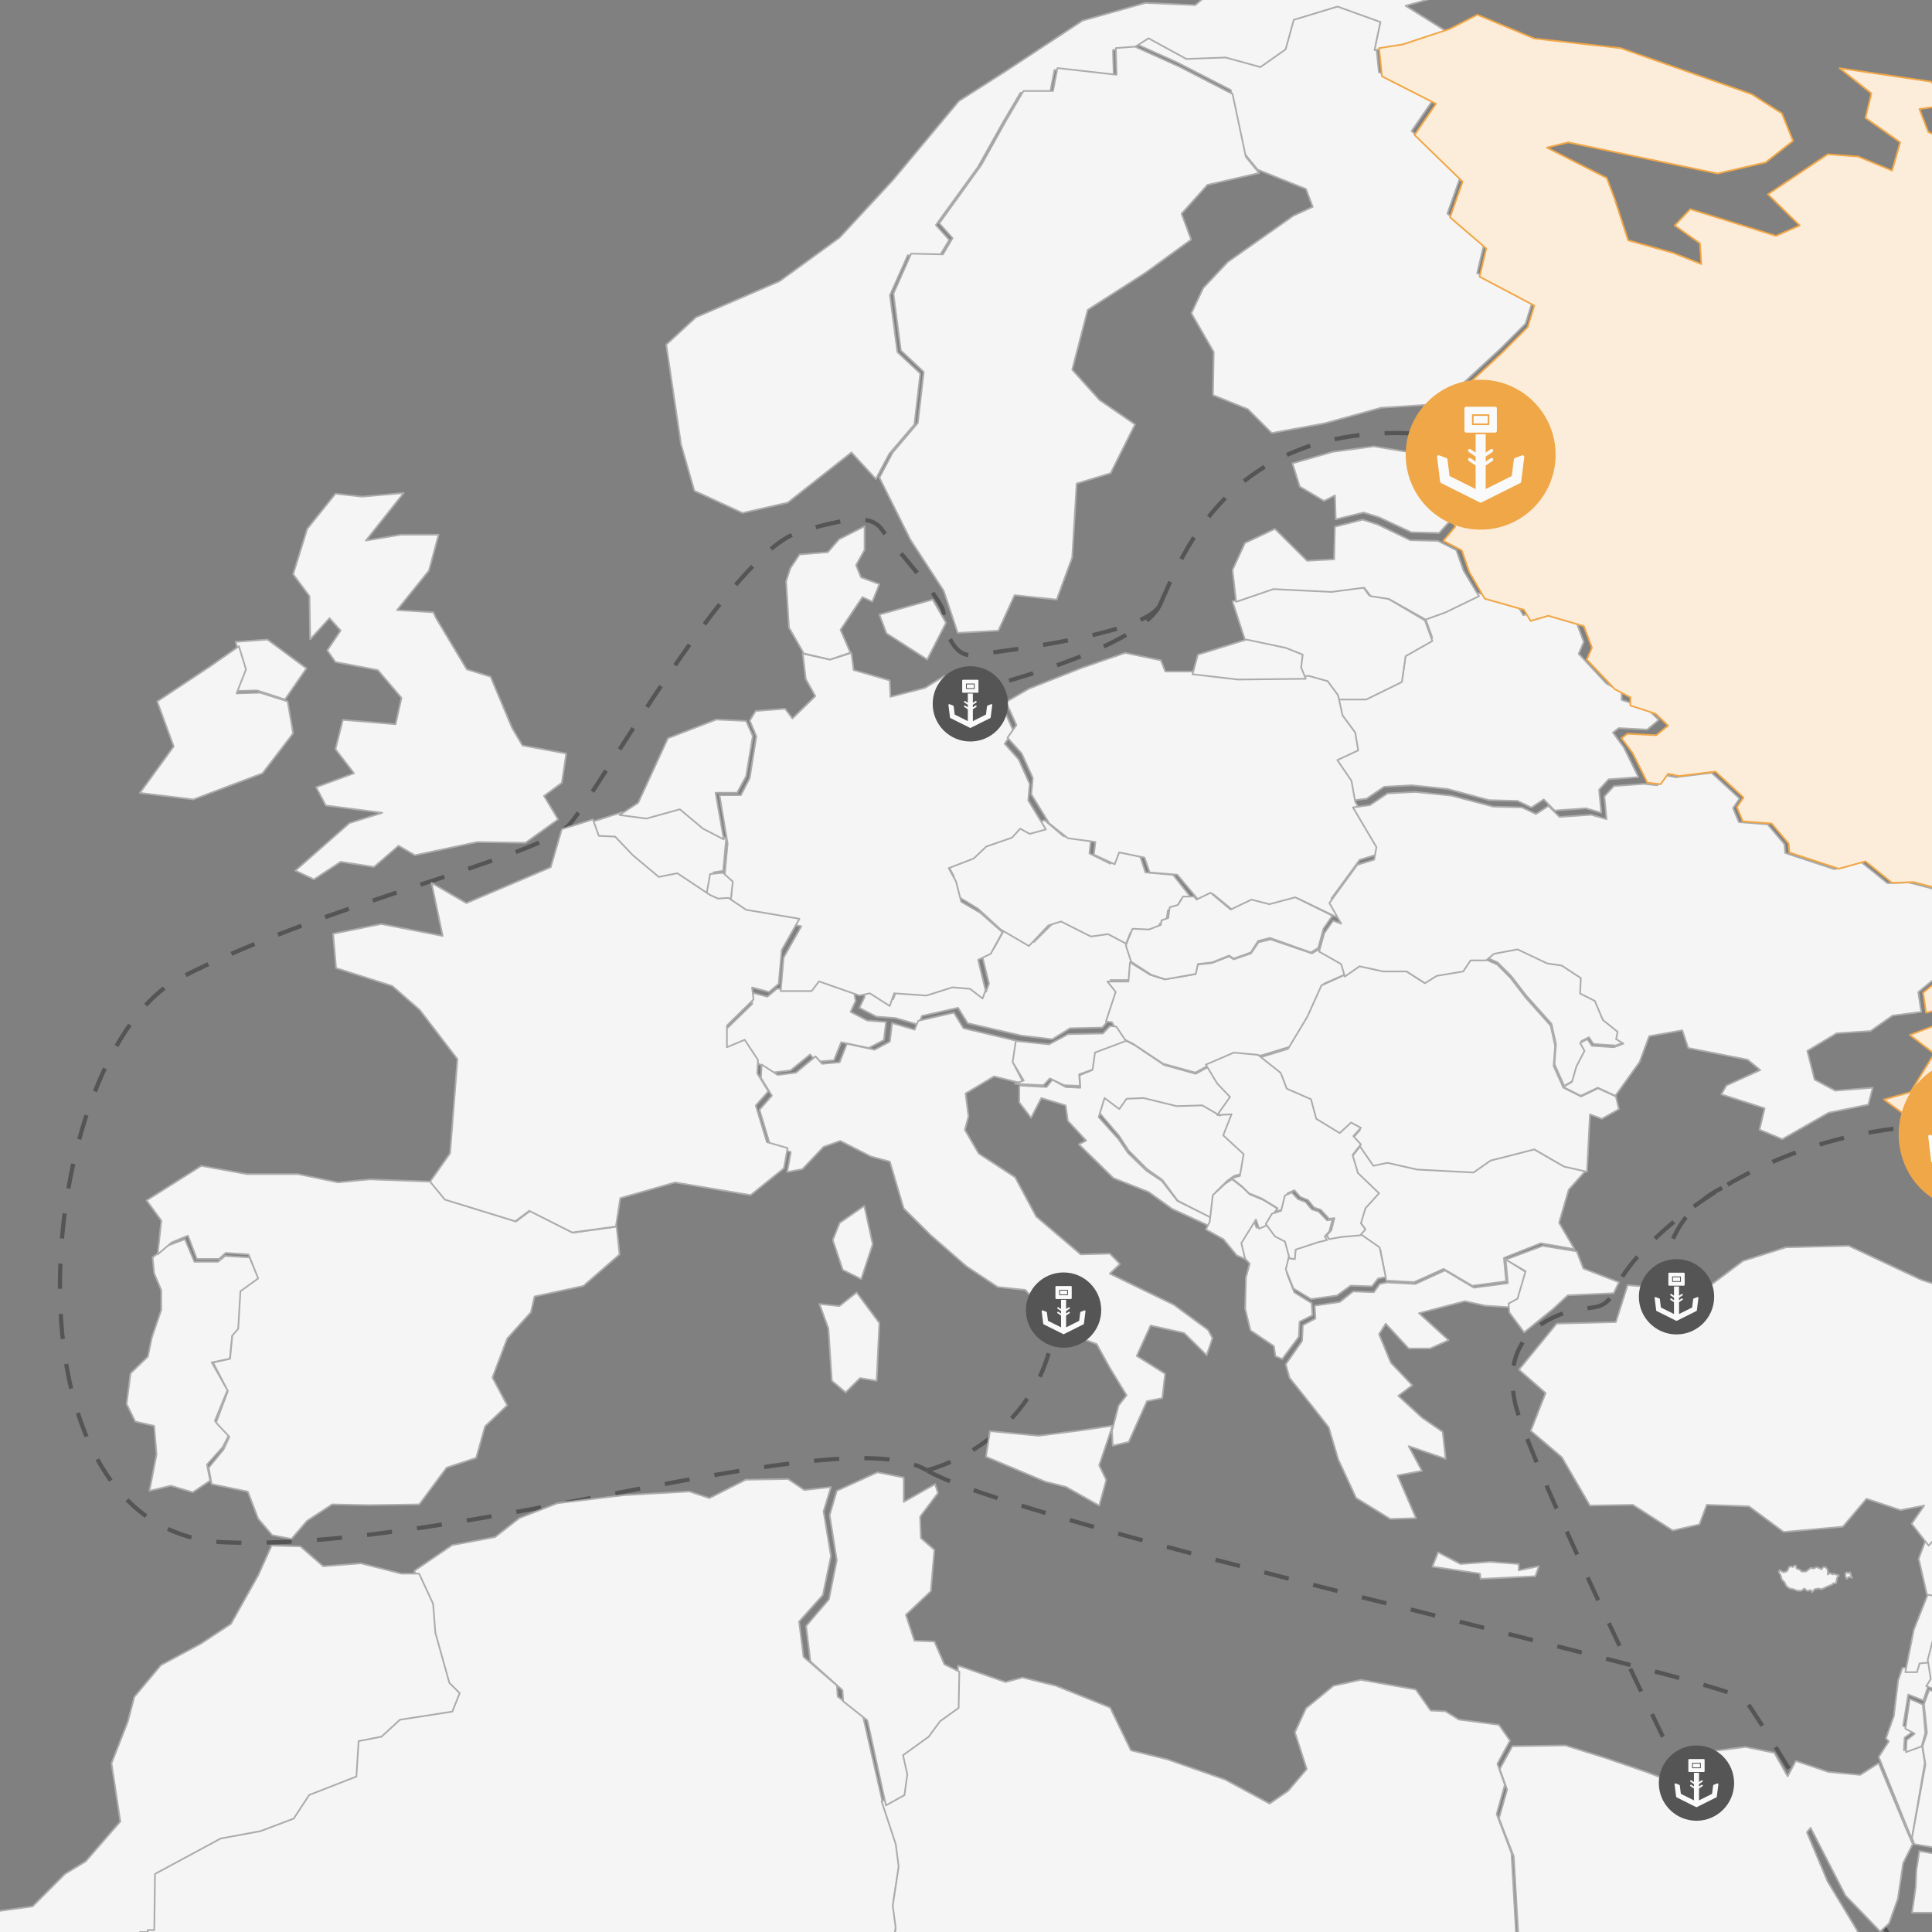 <?xml version="1.0" encoding="UTF-8"?> <svg xmlns="http://www.w3.org/2000/svg" width="290" height="290" viewBox="0 0 290 290" fill="none"><rect x="0" y="0" width="290" height="290" fill="#808080" stroke="none"/> <g clip-path="url(#clip0_1084_679)"> <path d="M144.152 104.071C153.03 102.039 171.453 96.536 174.116 90.775M174.116 90.775C177.446 83.572 185.214 60.304 219.617 65.844M174.116 90.775C172.074 95.307 149.642 97.798 146.243 98.32C142.844 98.842 141.624 93.796 141.624 91.969C141.624 90.142 133.781 81.528 132.648 79.875C131.515 78.222 130.295 76.656 119.925 79.875C109.555 83.094 89.772 118.854 85.502 123.726C81.232 128.599 48.932 135.55 27.128 146.745C5.324 157.941 -1.64 230.159 33.821 231.51C69.282 232.862 126.127 212.862 139.12 220.7M252.91 267.502C244.957 251.251 228.717 217.088 227.385 210.439C225.721 202.129 230.16 198.805 234.599 197.143C239.038 195.481 240.703 197.697 242.922 192.711C244.091 190.086 249.412 183.776 258.481 178.307M291.752 168.889C277.827 169.151 266.638 173.389 258.481 178.307M249.581 193.265C249.411 189.836 250.953 182.044 258.481 178.307M530 362.824C470.448 376.539 350.436 402.633 346.805 397.289C342.265 390.61 265.137 258.108 261.809 255.046C258.481 251.985 152.114 228.537 139.12 220.7M139.12 220.7C145.246 219.126 157.674 212.212 158.378 197.143" stroke="#555555" stroke-width="0.63" stroke-dasharray="3.78 3.78"></path> <path d="M188.155 183L188.608 184.292L190.196 183.646L191.557 185.477L193.031 186.231L193.711 188.708L193.144 191.077L194.278 193.985L196.886 195.6L197 197.431L195.072 198.4L194.959 200.662L192.464 204L191.443 203.569L191.216 202.062L187.701 199.692L186.907 196.462L187.021 191.723L187.588 189.677L186.567 188.6L186 186.338L188.155 183Z" fill="#F5F5F5" stroke="#ACACAC" stroke-width="0.252" stroke-linecap="round" stroke-linejoin="round"></path> <path d="M169.558 141.073L169.226 141.951L170 144.256L169.779 147.11H166.685L167.9 148.646L166.464 153.037L165.469 154.244L160.606 154.354L157.954 156L153.313 155.451L145.245 153.585L143.809 151.28L138.394 152.488L137.841 153.805L134.415 152.817L131.542 152.598L129 151.28L129.774 149.634L129.553 148.427L131.1 148.098L134.084 149.963L134.747 148.098L139.609 148.427L143.477 147.22L146.129 147.439L148.008 148.866L148.45 147.659L147.345 143.159L149.224 142.28L150.992 139.098L155.191 141.402L158.065 138.549L159.943 138L164.364 140.085L166.906 139.756L169.558 141.073Z" fill="#F5F5F5" stroke="#ACACAC" stroke-width="0.252" stroke-linecap="round" stroke-linejoin="round"></path> <path d="M109 125.86L108.553 130.719L107.101 130.95L106.654 135L101.737 131.645L98.944 132.223L95.034 128.868L92.352 125.975L89.894 125.86L89 123.314L93.358 121.926L97.38 122.504L102.408 121L105.872 124.124L109 125.86Z" fill="#F5F5F5" stroke="#ACACAC" stroke-width="0.252" stroke-linecap="round" stroke-linejoin="round"></path> <path d="M238 175.738L235.461 178.597L234.025 183.544L236.344 187.503L231.265 186.623L225.744 188.822L226.076 192.34L220.997 193L216.691 190.471L212.274 192.45L208.079 192.23L207.196 187.613L204.104 185.304L204.877 184.424L204.214 183.544L204.877 181.346L206.864 179.147L203.773 176.178L203 173.539L204.214 172L206.202 174.859L208.3 174.419L212.716 175.408L221.107 175.848L223.647 174.089L230.161 172.44L234.577 174.969L238 175.738Z" fill="#F5F5F5" stroke="#ACACAC" stroke-width="0.252" stroke-linecap="round" stroke-linejoin="round"></path> <path d="M183.15 166.78L185.24 166.665L184.03 169.909L187 172.805L186.45 176.165L185.24 176.512L184.25 177.207L182.49 178.945L182.05 183L176.77 180.22L174.46 177.091L172.15 175.47L169.4 172.689L167.97 170.488L165 167.012L165.88 164L168.08 165.738L169.18 164.116L171.71 164L176.66 165.274L180.51 165.159L183.15 166.78Z" fill="#F5F5F5" stroke="#ACACAC" stroke-width="0.252" stroke-linecap="round" stroke-linejoin="round"></path> <path d="M247.25 109.514L242.984 109.291L242.109 109.959L243.75 112.189L245.938 116.649L241.453 116.983L240.031 118.544L240.359 122L238.062 121.331L233.359 121.666L231.719 119.993L229.859 121.22L227.781 120.216L223.516 120.105L217.281 118.432L211.922 117.875L207.766 118.098L205.141 119.882L202.625 120.216L202.078 117.095L200 113.973L203.062 112.524L202.625 109.848L200.766 107.284L200.109 104.274H205.25L210.5 101.709L211.047 97.919L214.984 95.689L213.891 92.679L216.844 91.564L221.875 89L227.672 90.672L228.656 92.345L231.281 91.564L236.531 93.125L237.734 96.358L236.969 98.142L241.125 102.601L243.422 103.828V105.054L247.141 106.28L249 108.064L247.25 109.514Z" fill="#F5F5F5" stroke="#ACACAC" stroke-width="0.252" stroke-linecap="round" stroke-linejoin="round"></path> <path d="M128.222 149.062L128.439 150.256L127.679 151.884L130.176 153.186L133 153.403L132.674 156.116L130.394 157.31L126.267 156.442L125.181 159.155L122.575 159.372L121.597 158.287L118.665 160.674L115.95 161L113.561 159.481L111.606 156.55L109 157.636V154.488L112.909 150.69L112.692 148.953L115.19 149.605L116.602 148.411H121.163L122.249 147L128.222 149.062Z" fill="#F5F5F5" stroke="#ACACAC" stroke-width="0.252" stroke-linecap="round" stroke-linejoin="round"></path> <path d="M156.8 123.119L159.603 125.494L163.752 126.087L163.527 128.106L166.667 129.65L167.339 127.75L171.152 128.581L171.936 130.956L176.085 131.312L179 134.994H177.318L176.533 136.3L175.3 136.656L175.076 138.319L174.067 138.675L173.955 139.387L172.161 140.1L169.694 139.981L169.021 141.644L166.33 140.219L163.752 140.575L159.267 138.319L157.361 138.912L154.445 142L150.185 139.506L146.821 136.419L143.906 134.637L143.121 131.431L142 129.294L145.812 127.75L147.718 125.85L151.642 124.425L152.876 123L154.333 123.831L156.8 123.119Z" fill="#F5F5F5" stroke="#ACACAC" stroke-width="0.252" stroke-linecap="round" stroke-linejoin="round"></path> <path d="M150.585 106.274L152.133 109.741L150.806 111.641L152.907 113.989L154.567 117.679L154.345 120.139L157 124.5L154.567 125.171L153.129 124.388L151.912 125.73L148.041 127.072L146.16 128.861L142.4 130.314L143.506 132.327L144.28 135.346L147.156 137.023L150.474 139.93L148.704 143.173L146.824 144.068L147.93 148.652L147.488 149.882L145.607 148.428L142.953 148.205L139.081 149.435L134.214 149.099L133.551 151L130.564 149.099L129.016 149.435L122.932 147.31L121.826 148.764H117.181L117.623 143.732L120.278 139.036L112.314 137.694L109.659 135.905L109.88 132.886L108.774 131.321L109.217 126.624L108 119.357H111.208L112.535 116.785L113.53 110.523L112.535 108.175L113.42 106.722L117.844 106.386L118.95 107.84L122.379 104.485L120.941 101.914L120.499 98.112L124.591 99.006L127.799 98L128.131 100.572L133.551 102.137L133.661 104.597L138.86 103.255L141.736 101.466L147.93 104.15L150.585 106.274Z" fill="#F5F5F5" stroke="#ACACAC" stroke-width="0.252" stroke-linecap="round" stroke-linejoin="round"></path> <path d="M142 93.487L139.176 99L133.059 95.062L132 92.25L140 90L142 93.487Z" fill="#F5F5F5" stroke="#ACACAC" stroke-width="0.252" stroke-linecap="round" stroke-linejoin="round"></path> <path d="M127.652 97.971L124.576 99L120.652 98.086L118.424 94.2L118 87.229L118.636 85.286L120.015 83.229L124.258 82.886L125.955 80.943L129.773 79V82.543L128.5 84.829L129.242 86.657L132 87.686L130.939 90.314L129.455 89.629L126.167 94.543L127.652 97.971Z" fill="#F5F5F5" stroke="#ACACAC" stroke-width="0.252" stroke-linecap="round" stroke-linejoin="round"></path> <path d="M217.009 67.819L218 68.843L215.138 72.323L217.78 78.055L216.018 80L211.835 79.898L206.991 77.646L204.679 76.929L200.495 77.953L200.385 74.37L198.734 75.189L195.101 73.039L194 69.559L200.055 67.819L206.22 67L211.835 67.921L217.009 67.819Z" fill="#F5F5F5" stroke="#ACACAC" stroke-width="0.252" stroke-linecap="round" stroke-linejoin="round"></path> <path d="M206.536 6.589L206.983 10.833L215.14 14.966L211.899 19.656L219.162 26.692L217.263 32.053L222.737 36.744L221.732 40.988L230 45.344L228.994 48.583L225.196 52.38L216.257 60.644L207.318 61.203L198.827 63.548L190.894 65L187.318 61.426L182.067 59.304L182.179 52.827L178.827 47.019L180.615 43.222L184.302 39.313L194.134 32.388L197.039 31.048L196.033 28.368L188.771 25.464L186.76 23.007L184.749 13.514L176.704 9.381L170 6.366L172.458 4.802L178.156 7.93L184.078 7.706L189.33 9.158L193.128 6.478L194.357 2.01L200.95 0L207.43 2.345L206.536 6.589Z" fill="#F5F5F5" stroke="#ACACAC" stroke-width="0.252" stroke-linecap="round" stroke-linejoin="round"></path> <path d="M42.772 105L38.587 103.633L35 103.747L36.435 99.987L35.359 96.342L40.141 96L46 100.329L42.772 105Z" fill="#F5F5F5" stroke="#ACACAC" stroke-width="0.252" stroke-linecap="round" stroke-linejoin="round"></path> <path d="M60.6 74L54.919 81.14L60.155 80.261H65.837L64.389 85.644L59.598 91.576L65.057 91.905L65.391 92.674L70.071 100.473L73.636 101.572L76.867 109.261L78.427 111.898L85 113.106L84.332 117.5L81.658 119.477L83.775 122.992L78.872 126.508L71.63 126.398L62.272 128.375L59.821 126.947L56.144 130.133L51.13 129.364L47.12 132L44.334 130.682L52.467 123.542L57.37 122.004L48.902 120.905L47.454 118.159L53.136 116.072L50.351 112.447L51.465 108.053L59.375 108.712L60.266 104.758L56.812 100.693L56.701 100.583L50.351 99.375L49.125 97.617L51.13 94.651L49.459 92.784L46.562 95.97L46.451 89.489L44 86.193L46.117 79.383L50.351 74.11L54.361 74.549L60.6 74Z" fill="#F5F5F5" stroke="#ACACAC" stroke-width="0.252" stroke-linecap="round" stroke-linejoin="round"></path> <path d="M215.865 233L219.216 234.76L223.649 234.44L227.973 234.76V235.72L231 235.08L230.459 236.6L222.243 237L222.135 236.2L215 235.16L215.865 233Z" fill="#F5F5F5" stroke="#ACACAC" stroke-width="0.252" stroke-linecap="round" stroke-linejoin="round"></path> <path d="M226.445 196.214L222.889 195.988L219.889 195.312L213 197.116L217.445 201.173L214.667 202.413H211.444L208 198.694L207 200.272L208.778 204.555L212 207.936L209.889 209.514L213.444 212.783L216.556 214.925L217 218.983L211.444 217.066L213.444 220.786L209.778 221.462L212.556 227.887L208.667 228L203.556 224.844L200.889 219.095L199.444 214.249L196.889 210.98L193.556 206.809L193 204.78L195.444 201.286L195.555 198.919L197.444 197.905L197.333 195.988L201.111 195.425L203.111 193.847L206.222 193.96L207.111 192.72L208.222 192.494L212.445 192.72L216.889 190.691L221.222 193.283L226.333 192.607L226 189L229 190.916L227.778 195.425L226.445 196.214Z" fill="#F5F5F5" stroke="#ACACAC" stroke-width="0.252" stroke-linecap="round" stroke-linejoin="round"></path> <path d="M181.469 160.079L183.124 162.835L185 164.819L183.124 167.465L180.476 165.921L176.614 166.031L171.648 164.819L169.11 164.929L168.007 166.472L165.8 164.819L164.917 167.685L167.897 170.992L169.331 173.087L172.09 175.732L174.407 177.276L176.724 180.252L182.021 182.898L181.469 184L175.952 181.465L172.421 178.929L167.124 176.835L161.938 171.764L163.041 171.213L160.283 168.236L159.952 165.921L156.31 164.819L154.766 167.795L153 165.48V163.055L153.11 162.945L157.083 163.165L157.966 162.063L159.952 163.165L162.159 163.276L162.048 161.402L163.924 160.63L164.255 157.874L168.559 156L170.324 156.882L174.738 159.858L179.483 161.181L181.469 160.079Z" fill="#F5F5F5" stroke="#ACACAC" stroke-width="0.252" stroke-linecap="round" stroke-linejoin="round"></path> <path d="M198.05 142.444L201.436 144.333L202 146.222L198.727 147.667L196.583 152.333L193.649 157.111L189.248 158.444L185.636 158.111L181.461 159.889L179.429 161L174.577 159.667L170.063 156.667L168.257 155.778L166.903 153.444L166 153.333L167.467 148.889L166.226 147.333H169.386L169.611 144.444L172.658 146.333L174.802 147L179.429 146.222L179.768 144.778L181.912 144.556L184.508 143.556L185.185 144L187.781 143.111L188.909 141.444L190.715 141L196.922 143.111L198.05 142.444Z" fill="#F5F5F5" stroke="#ACACAC" stroke-width="0.252" stroke-linecap="round" stroke-linejoin="round"></path> <path d="M43.174 105.284L44 110.081L39.4 116.076L29.02 120L21 119.019L26.072 112.043L23.595 105.284L31.497 100.052L35.861 97L36.923 100.488L35.508 104.085L39.046 103.976L43.174 105.284Z" fill="#F5F5F5" stroke="#ACACAC" stroke-width="0.252" stroke-linecap="round" stroke-linejoin="round"></path> <path d="M289.568 249L290 251.901L289.351 253.017H289.459L288.703 255.248L286.432 254.355L285.676 259.041L287.297 259.822L285.892 260.826L285.784 262.723L288.486 261.831L288.919 264.62L286.973 276L286.216 274.215L282 263.727L283.514 261.384L283.081 260.938L284.27 257.591L284.919 252.236L285.568 250.339H285.676H287.622L288.054 249.112L289.568 249Z" fill="#F5F5F5" stroke="#ACACAC" stroke-width="0.252" stroke-linecap="round" stroke-linejoin="round"></path> <path d="M167 214L164.994 219.942L166.056 222.155L164.994 226L160.037 223.204L156.851 222.388L148 218.66L148.59 214.816L155.907 215.515L162.279 214.699L167 214Z" fill="#F5F5F5" stroke="#ACACAC" stroke-width="0.252" stroke-linecap="round" stroke-linejoin="round"></path> <path d="M128.586 194L132 198.592L131.586 207.265L129.103 206.857L126.931 209L124.862 207.265L124.345 199.408L123 195.735L126 196.041L128.586 194Z" fill="#F5F5F5" stroke="#ACACAC" stroke-width="0.252" stroke-linecap="round" stroke-linejoin="round"></path> <path d="M152.592 156.229L152.154 159.68L153.685 162.685L149.203 161.572L144.939 164.132L145.376 167.582L144.83 169.586L146.907 173.147L152.373 176.709L155.543 182.608L162.212 188.284L166.585 188.173L168.116 189.731L166.585 191.178L171.833 193.738L176.206 195.853L181.344 199.637L182 200.861L181.125 203.421L177.736 200.082L172.707 198.969L170.63 203.533L174.894 206.204L174.457 209.877L172.161 210.322L169.428 216.443L167.022 217L166.913 214.774L167.897 210.99L169.1 209.432L166.585 205.313L164.617 201.752L162.212 200.861L160.244 197.856L156.527 196.521L153.903 193.627L149.749 193.182L145.048 190.065L139.691 185.39L135.646 181.384L133.569 174.372L130.727 173.592L126.135 171.255L123.621 172.146L120.45 175.485L118.154 175.93L118.701 172.925L115.64 172.034L114 166.58L115.859 164.466L114.219 161.795L114.328 159.791L116.733 161.349L119.466 161.015L122.418 158.567L123.402 159.68L126.026 159.457L127.119 156.675L131.273 157.565L133.569 156.341L133.897 153.558L137.286 154.56L137.833 153.224L143.19 152L144.611 154.337L152.592 156.229Z" fill="#F5F5F5" stroke="#ACACAC" stroke-width="0.252" stroke-linecap="round" stroke-linejoin="round"></path> <path d="M311 257.409L309.991 258.487L298.327 261.937L305.056 268.944L303.262 270.022L302.477 272.394L297.879 273.364L296.645 275.844L294.29 278L287.337 276.814L287 275.844L289.019 264.848L288.57 262.152L289.243 260.104L288.795 255.792L289.579 253.636L296.645 256.439L307.523 249L311 257.409Z" fill="#F5F5F5" stroke="#ACACAC" stroke-width="0.252" stroke-linecap="round" stroke-linejoin="round"></path> <path d="M289.5 249.56L288.139 249.68L287.75 251H286L287.264 244.64L289.403 239.24V239L291.833 239.36L293 242.36L290.375 245.36L289.5 249.56Z" fill="#F5F5F5" stroke="#ACACAC" stroke-width="0.252" stroke-linecap="round" stroke-linejoin="round"></path> <path d="M213.885 93.134L215 96.215L210.985 98.497L210.428 102.376L205.074 105H199.833L198.271 102.832L195.483 102.034L194.814 100.322L195.037 98.382L192.584 97.356L186.896 96.101L185 90.282L190.688 88.228L199.498 88.685L204.517 88L205.52 89.369L208.309 89.826L213.885 93.134Z" fill="#F5F5F5" stroke="#ACACAC" stroke-width="0.252" stroke-linecap="round" stroke-linejoin="round"></path> <path d="M109.704 134.905L107.63 135L106 134.524L106.593 131.19L108.518 131L110 132.333L109.704 134.905Z" fill="#F5F5F5" stroke="#ACACAC" stroke-width="0.252" stroke-linecap="round" stroke-linejoin="round"></path> <path d="M215.852 81.192L218.596 82.575L219.694 85.66L222 89.489L216.95 91.936L213.985 93L208.496 89.915L205.751 89.489L204.763 88.213L199.822 88.851L191.148 88.425L185.549 90.34L185 85.553L186.867 81.511L191.368 79.383L196.199 84.17L200.261 83.957L200.371 79.064L204.543 78L206.849 78.745L211.68 81.085L215.852 81.192Z" fill="#F5F5F5" stroke="#ACACAC" stroke-width="0.252" stroke-linecap="round" stroke-linejoin="round"></path> <path d="M234.791 163L233.332 159.743L233.556 156.711L232.882 153.679L229.064 149.412L226.818 146.492L224.797 144.471L223 143.684L224.235 142.674L227.829 142L232.321 144.134L234.567 144.471L237.487 146.38L237.374 148.738L239.62 149.861L240.856 152.781L243.102 154.578L242.877 155.701L244 156.374L242.54 156.936L239.171 156.711L238.497 155.701L237.374 156.262L238.048 157.497L236.813 159.856L236.139 162.214L234.791 163Z" fill="#F5F5F5" stroke="#ACACAC" stroke-width="0.252" stroke-linecap="round" stroke-linejoin="round"></path> <path d="M208 191.702L206.855 191.915L205.939 193.085L202.733 192.979L200.672 194.468L196.779 195L194.145 193.404L193 190.532L193.573 188.191L194.374 188.298L194.488 186.915L197.809 185.851L199.183 185.532L201.13 185.213L203.878 185L207.084 187.234L208 191.702Z" fill="#F5F5F5" stroke="#ACACAC" stroke-width="0.252" stroke-linecap="round" stroke-linejoin="round"></path> <path d="M191.537 182.143L190.611 183.743L188.99 184.429L188.526 183.057L186.326 186.6L186.905 189L185.632 188.429L183.663 186.029L181 184.543L181.579 183.4L182.042 179.4L183.895 177.686L184.937 177L186.558 178.257L187.6 179.286L189.568 180.086L192 181.571L191.537 182.143Z" fill="#F5F5F5" stroke="#ACACAC" stroke-width="0.252" stroke-linecap="round" stroke-linejoin="round"></path> <path d="M217 4.641L209.882 6.968L206.323 7.522L207.213 3.311L200.762 0.984L194.201 2.978L192.977 7.411L189.196 10.07L183.969 8.63L178.074 8.851L172.402 5.749L169.955 7.3L167.064 7.522L167.175 11.511L158.278 10.514L157.61 13.949H153.162L150.604 18.27L146.822 25.03L140.483 33.784L142.485 36L141.039 38.438L136.257 38.327L133.587 44.311L134.7 52.843L138.147 56.057L137.258 63.703L133.476 68.135L131.474 71.903L127.804 67.913L118.24 75.449L111.455 77L104.226 73.676L102.224 66.695L100 51.735L104.449 47.635L117.016 42.205L126.025 35.668L134.032 27.024L143.931 15.168L151.049 10.624L162.504 3.089L171.957 0.43L179.409 0.762L185.192 -4.114L193.422 -3.892L201.207 -5L216.444 -0.678L210.994 0.873L217 4.641Z" fill="#F5F5F5" stroke="#ACACAC" stroke-width="0.252" stroke-linecap="round" stroke-linejoin="round"></path> <path d="M180.062 100.793L186.657 101.575L196.493 101.464L199.287 102.246L200.852 104.369L201.523 107.385L203.423 109.955L203.87 112.637L200.741 114.089L202.864 117.218L203.423 120.346L207 126.38L206.665 128.279L204.094 129.061L199.846 134.872L201.635 138L200.405 137.553L194.816 134.872L190.904 135.877L188.221 135.207L185.092 136.659L182.074 134.201L179.95 135.207L179.615 134.76L176.709 131.296L172.573 130.961L171.79 128.726L167.99 127.944L167.319 129.732L164.19 128.279L164.413 126.38L160.277 125.821L157.483 123.587L154.8 119.229L155.024 116.771L153.347 113.084L151.223 110.737L152.565 108.838L151 105.374L154.465 103.363L162.401 100.235L168.884 98L174.249 99.117L174.92 100.793H180.062Z" fill="#F5F5F5" stroke="#ACACAC" stroke-width="0.252" stroke-linecap="round" stroke-linejoin="round"></path> <path d="M288.625 255.853L289 260.12L288.438 262.147L286.094 263L286.187 261.187L287.406 260.227L286 259.48L286.656 255L288.625 255.853Z" fill="#F5F5F5" stroke="#ACACAC" stroke-width="0.252" stroke-linecap="round" stroke-linejoin="round"></path> <path d="M222.959 144L224.74 144.783L226.744 146.797L228.971 149.706L232.757 153.958L233.425 156.979L233.202 160L234.649 163.245L237.322 164.587L239.882 163.357L242.555 164.587L243 166.49L240.439 167.944L238.658 167.273L238.212 175.888L234.761 175.105L230.307 172.531L223.738 174.21L221.177 176L212.715 175.552L208.262 174.545L206.146 174.993L204.142 172.084L203.029 170.853L204.142 169.622L202.695 168.839L201.025 170.406L197.573 168.28L196.794 165.371L193.231 163.804L192.34 161.455L189 158.769L193.342 157.427L196.237 152.615L198.353 147.916L201.581 146.462L203.808 144.895L207.371 145.678H210.934L213.717 147.469L215.499 146.35L219.507 145.678L220.621 144H222.959Z" fill="#F5F5F5" stroke="#ACACAC" stroke-width="0.252" stroke-linecap="round" stroke-linejoin="round"></path> <path d="M358.366 279.717L363.899 280.378L365.779 283.795L370.095 283.575L373.082 289.748L376.291 291.291L377.619 293.827L382.044 296.803L382.819 299.669L382.376 302.094L383.372 304.409L385.364 306.394L386.36 308.709L387.466 310.472L389.458 311.906L391.117 311.354L392.556 314.11L392.888 315.654L395.875 322.929L414.574 326.457L415.681 324.913L419 329.984L416.123 344.094L398.088 351.15L380.495 353.906L374.963 357.102L371.09 364.488L368.214 365.701L366.554 363.386L364.231 363.717L358.145 362.945L356.928 362.283L349.847 362.394L348.187 363.055L345.531 361.291L344.093 364.709L344.978 367.685L342.323 370L341.327 366.913L339.335 364.819L338.782 361.953L335.352 359.417L331.701 353.465L329.598 347.732L325.062 342.882L322.296 341.669L317.759 334.945L316.764 330.095V325.906L312.78 317.969L309.682 315.213L306.363 313.78L304.039 309.701L304.261 308.157L302.269 304.409L300.388 302.866L297.622 297.575L293.417 291.953L289.987 287.102H287L287.553 283.244L287.664 280.709L288.106 277.843L294.966 279.055L297.29 276.85L298.507 274.315L303.044 273.323L303.818 270.898L305.588 269.795L298.95 262.63L310.457 259.102L311.453 258L318.977 259.984L328.492 264.945L347.081 279.165L358.366 279.717Z" fill="#F5F5F5" stroke="#ACACAC" stroke-width="0.252" stroke-linecap="round" stroke-linejoin="round"></path> <path d="M204.275 171.774L203.026 173.355L203.821 176.065L207 179.113L204.956 181.371L204.275 183.629L204.956 184.532L204.162 185.435L201.437 185.661L199.507 186L199.166 185.435L199.847 184.645L200.301 182.839L199.507 182.952L198.258 181.597L197.236 181.258L196.327 180.129L195.192 179.677L194.284 178.661L193.262 179.113L192.694 181.484L191.332 181.935L191.786 181.371L189.402 179.903L187.472 179.113L186.45 178.097L184.86 176.855L186.109 176.516L186.677 173.242L183.611 170.419L184.86 167.258L182.703 167.371L184.633 164.661L182.703 162.629L181 159.806L185.201 158L188.834 158.339L192.24 161.048L193.148 163.419L196.782 165L197.576 167.935L201.096 170.081L202.799 168.5L204.275 169.29L203.14 170.532L204.275 171.774Z" fill="#F5F5F5" stroke="#ACACAC" stroke-width="0.252" stroke-linecap="round" stroke-linejoin="round"></path> <path d="M200 137.451L198.662 139.407L197.881 142.283L196.766 142.973L190.633 140.788L188.849 141.248L187.734 142.973L185.169 143.894L184.5 143.434L181.935 144.469L179.817 144.699L179.482 146.195L174.91 147L172.791 146.31L169.781 144.354L169 141.938L169.334 141.018L170.003 139.407L172.457 139.522L174.241 138.832L174.352 138.142L175.356 137.796L175.579 136.186L176.806 135.841L177.586 134.575H179.259L179.594 135.035L181.712 134L184.723 136.531L187.845 135.035L190.522 135.726L194.424 134.69L200 137.451Z" fill="#F5F5F5" stroke="#ACACAC" stroke-width="0.252" stroke-linecap="round" stroke-linejoin="round"></path> <path d="M169 156.25L164.364 157.989L164.007 160.545L161.986 161.261L162.105 163L159.727 162.898L157.587 161.875L156.636 162.898L152.357 162.693L153.664 162.182L152 159.42L152.476 156.25L157.468 156.761L160.322 155.227L165.552 155.125L166.622 154L167.573 154.102L169 156.25Z" fill="#F5F5F5" stroke="#ACACAC" stroke-width="0.252" stroke-linecap="round" stroke-linejoin="round"></path> <path d="M189 25.976L181.237 27.752L177.356 32.079L178.798 35.963L171.922 40.957L163.272 46.506L160.944 55.494L165.047 60.044L170.37 63.706L166.71 71.03L161.609 72.584L160.944 83.681L158.615 90.006L152.294 89.341L149.854 94.667L143.755 95L141.648 88.675L136.658 81.018L132 71.696L133.996 67.923L137.766 63.484L138.654 55.827L135.216 52.609L134.107 44.064L136.768 38.072L141.537 38.183L142.979 35.742L140.982 33.522L147.303 24.755L151.074 17.986L153.625 13.658H158.06L158.726 10.218L167.597 11.217L167.486 7.222L170.37 7L177.023 9.996L185.008 14.102L187.004 23.535L189 25.976Z" fill="#F5F5F5" stroke="#ACACAC" stroke-width="0.252" stroke-linecap="round" stroke-linejoin="round"></path> <path d="M307.349 248.358L296.373 256L289.245 253.12H289.132L289.81 252.013L289.358 249.133L290.376 245.256L293.431 242.487L292.073 239.718L289.245 239.386L288 233.959L289.132 230.968L290.602 229.418L291.96 227.867L291.734 223.991L293.884 225.32L300.22 223.326L303.615 224.655H308.593L315.043 221.997L318.324 222.108L325 221L322.624 225.43L319.569 227.203L320.927 232.408L319.795 240.937L307.349 248.358Z" fill="#F5F5F5" stroke="#ACACAC" stroke-width="0.252" stroke-linecap="round" stroke-linejoin="round"></path> <path d="M314.802 190.627L320.907 190.287L327.123 193.914L328.566 196.408L328.677 199.922L333.339 201.736L336.003 203.776L332.34 205.929L335.559 214.204L334.782 216.471L339 222.252L336.336 223.499L334.005 221.685L327.012 220.665L324.681 221.798L318.132 222.932L314.913 222.819L308.586 225.539H303.702L300.372 224.179L294.156 226.219L292.047 224.859L292.269 228.826L290.937 230.413L289.494 232L286.941 228.713L288.828 225.992L285.276 226.673L280.17 224.972L276.618 229.166L267.738 229.96L262.521 226.106L256.194 225.879L255.084 228.826L251.088 229.733L245.094 225.879L238.656 225.992L234.438 218.738L229.776 214.771L231.996 209.103L228 205.589L233.661 198.675L242.541 198.448L244.317 192.894L255.417 193.914L261.633 189.267L268.071 187.227L277.506 187L288.384 192.101L297.153 194.935L303.591 193.801L308.697 194.481L314.802 190.627Z" fill="#F5F5F5" stroke="#ACACAC" stroke-width="0.252" stroke-linecap="round" stroke-linejoin="round"></path> <path d="M226.444 195.667L227.778 194.944L229 190.817L226 189.063L231.556 187L236.667 187.825L237.667 190.405L243 192.468L242.222 194.119L235.333 194.429L233.111 196.492L228.778 200L226.556 197.008L226.444 195.667Z" fill="#F5F5F5" stroke="#ACACAC" stroke-width="0.252" stroke-linecap="round" stroke-linejoin="round"></path> <path d="M265.32 123.731L267.858 126.713L267.968 128.038L275.363 130.468L279.336 129.363L283.309 132.566L286.509 132.456L295.007 134.665L295.448 136.763L294.013 140.297L296 144.163L295.669 146.482L290.372 146.924L287.944 148.912L288.385 151.894L284.081 152.446L280.77 154.765L275.694 155.096L271.279 157.747L272.383 162.054L275.473 163.711L281.101 163.269L280.439 165.809L274.48 167.024L267.527 171L264.106 169.564L264.878 166.361L258.367 164.263L259.14 162.938L264.216 160.618L262.34 159.072L253.401 157.305L252.518 154.655L247.552 155.538L246.117 159.404L242.475 164.484L239.827 163.269L237.288 164.484L234.64 163.159L235.964 162.386L236.626 160.066L237.84 157.747L237.178 156.532L238.282 155.98L238.944 156.974L242.255 157.195L243.689 156.643L242.586 155.98L242.806 154.876L240.599 153.108L239.385 150.237L237.178 149.133L237.288 146.813L234.419 144.936L232.212 144.604L227.797 142.506L224.266 143.169L223.052 144.163H220.734L219.631 145.819L215.658 146.482L213.892 147.586L211.133 145.819H207.601L204.07 145.046L201.863 146.592L201.311 144.715L198 142.837L198.773 140.076L200.097 138.199L201.311 138.641L199.545 135.548L203.739 129.805L206.277 129.032L206.608 127.155L203.077 121.191L205.615 120.859L208.264 119.092L212.457 118.871L217.865 119.424L224.155 121.08L228.46 121.191L230.556 122.185L232.432 120.97L234.088 122.627L238.833 122.295L241.151 122.958L240.82 119.534L242.255 117.988L246.779 117.657L248.766 117.878L249.869 116.331L251.525 116.663L256.932 116L261.126 119.865L260.133 121.301L261.016 123.4L265.32 123.731Z" fill="#F5F5F5" stroke="#ACACAC" stroke-width="0.252" stroke-linecap="round" stroke-linejoin="round"></path> <path d="M199.195 186.143L197.816 186.473L194.483 187.571L194.368 189L193.563 188.89L192.874 186.363L191.379 185.593L190 183.725L190.919 182.187L192.299 181.747L192.874 179.44L193.908 179L194.828 179.989L195.977 180.429L196.897 181.527L197.931 181.857L199.195 183.176L200 183.066L199.54 184.824L198.851 185.593L199.195 186.143Z" fill="#F5F5F5" stroke="#ACACAC" stroke-width="0.252" stroke-linecap="round" stroke-linejoin="round"></path> <path d="M108.642 126L105.514 124.383L102.05 121.473L97.022 122.874L93 122.335L95.793 120.503L100.263 110.802L107.525 108L111.994 108.216L113 110.479L111.994 116.515L110.654 118.994H107.413L108.642 126Z" fill="#F5F5F5" stroke="#ACACAC" stroke-width="0.252" stroke-linecap="round" stroke-linejoin="round"></path> <path d="M31.544 222.248L28.941 224L25.627 223.014L22.432 223.781L23.497 218.305L23.142 214.035L20.302 213.378L19 210.749L19.592 206.15L22.195 203.631L22.787 200.784L24.207 196.622V193.666L23.142 191.147L22.905 188.738L25.154 186.986L27.757 186L29.177 189.395H32.728L33.793 188.519L37.462 188.738L39 192.242L36.16 194.104L35.805 199.579L34.858 200.565L34.503 203.96L31.781 204.507L34.148 208.669L32.254 213.268L34.385 215.349L33.438 217.21L31.071 219.839L31.544 222.248Z" fill="#F5F5F5" stroke="#ACACAC" stroke-width="0.252" stroke-linecap="round" stroke-linejoin="round"></path> <path d="M196 101.887L185.823 102L179 101.208L179.809 98.264L187.095 96L192.993 97.245L195.537 98.264L195.306 100.189L196 101.887Z" fill="#F5F5F5" stroke="#ACACAC" stroke-width="0.252" stroke-linecap="round" stroke-linejoin="round"></path> <path d="M825.731 186.427L824.177 185.201L822.069 181.526L824.843 181.415L820.515 173.062L815.3 167.048L818.518 164.597L826.174 165.823L825.509 158.917L822.402 151.344L822.735 148.782L821.292 142.434L813.636 144.55L810.75 147.223H802.317L795.66 140.764L785.673 135.752L774.577 133.524L767.697 126.842L762.704 122.61L758.487 119.603L749.943 112.697L743.285 110.247L733.742 108.131L726.862 108.354L721.203 109.579L719.317 113.032L723.423 114.591L726.197 118.378L724.754 120.605L724.976 127.844L727.084 130.963L722.202 135.306L713.991 132.633L707.777 133.302L703.449 130.963L699.676 130.183L694.794 135.084L688.247 136.197L684.252 137.979L676.707 136.865H671.603L666.166 133.302L658.842 130.072L652.85 129.069L646.525 129.96L642.086 131.297L632.655 128.401L628.66 123.278L621.226 121.496L615.899 120.605L608.132 117.821L606.689 124.949L611.128 128.958L608.465 133.858L599.588 132.076L594.04 131.854L588.713 128.624L582.943 128.513L577.062 126.396L570.515 129.626L563.081 135.529L557.866 136.754L555.979 137.311L551.097 133.079L544.439 134.081L540.777 131.074L536.339 129.738L531.789 125.728L528.127 124.503L521.248 126.285L511.927 122.387L510.706 125.951L490.4 108.577L481.079 103.342L481.967 101.115L471.758 107.574L466.876 107.908L465.655 104.233L457.777 101.894L453.005 103.565L448.123 96.548L438.025 95.1L434.585 97.885L422.491 100.446L420.604 102.117L401.74 104.456L400.187 106.795L405.846 111.472L401.408 113.254L403.072 115.036L399.188 118.378L409.619 123.167L409.397 126.396L401.629 126.062L400.742 128.178L392.641 124.614L384.097 124.726L379.215 127.622L371.891 124.837L358.576 120.048L350.142 120.271L341.154 127.733L341.82 132.745L335.162 128.735L332.721 136.42L334.719 137.756L332.832 143.102L338.713 147.78L342.708 147.557L347.479 152.235L347.701 155.799L350.808 157.024L349.255 161.145L344.15 162.259L340.156 169.498L346.814 176.292L347.257 180.969L355.358 189.322L352.584 192.218L351.918 194L349.255 193.443L344.483 189.211L342.819 188.988L338.824 187.318L336.494 184.422L330.835 182.974L327.617 184.088L326.285 182.751L317.852 179.299L309.308 178.185L304.204 176.96L303.76 177.851L295.327 171.837L288.447 169.164L282.788 165.043L286.783 163.929L290.333 158.138L286.672 155.353L294.328 152.458L293.884 150.899L289.113 152.012L288.669 149.005L291.11 147L296.436 146.555L296.769 144.216L294.772 140.318L296.214 136.754L295.771 134.638L287.226 132.411L284.008 132.522L280.014 129.292L276.019 130.406L268.585 127.956L268.474 126.619L265.921 123.612L261.594 123.278L260.706 121.162L261.705 119.714L257.488 115.816L252.051 116.484L250.387 116.15L249.277 117.709L247.28 117.487L245.06 113.032L243.396 110.804L244.284 110.136L248.611 110.359L250.387 108.911L248.5 107.129L244.727 105.904V104.679L242.397 103.454L238.181 98.999L238.957 97.217L237.737 93.987L232.411 92.428L229.747 93.207L228.749 91.537L222.868 89.866L220.538 85.856L219.428 82.627L216.654 81.179L218.429 79.063L215.766 72.826L218.651 69.039L217.652 67.925L222.646 64.25L216.654 61.132L225.531 52.89L229.304 49.103L230.302 45.873L222.091 41.53L223.09 37.298L217.652 32.62L219.539 27.274L212.326 20.258L215.544 15.58L207.444 11.459L207 7.227L210.551 6.67L217.652 4.331L221.758 2.215L230.302 5.779L243.285 7.227L262.925 14.132L267.475 17.028L269.139 21.149L265.034 24.378L257.821 26.049L235.407 21.371L232.189 22.151L241.177 26.717L242.286 29.613L244.395 36.073L251.163 37.966L255.38 39.637L255.158 36.518L251.385 33.845L253.715 31.395L266.587 35.404L270.138 33.845L265.367 29.168L274.355 23.153L278.904 23.488L284.008 25.604L285.229 21.371L280.014 17.696L280.901 14.021L276.13 10.234L289.778 12.239L293.773 15.58L288.114 16.36L289.446 19.812L293.995 21.928L300.653 20.592L300.209 16.694L308.753 13.687L322.513 8.563L326.064 8.786L323.289 12.461L329.281 13.13L331.612 11.014L340.156 10.902L345.704 8.341L352.806 12.016L355.913 8.007L349.255 4.554L350.586 2.549L365.012 4.331L372.335 6.225L392.974 13.13L394.195 10.011L387.648 6.781L386.76 5.556L380.879 4.888L380.657 2.104L375.442 -2.574L374.222 -4.467L378.993 -9.702L378.327 -15.048L380.768 -16.161L393.418 -14.602L396.636 -11.372L395.637 -6.695L399.743 -4.801L403.96 -0.681L408.176 7.561L415.611 11.236L416.166 15.357L412.282 24.044L418.163 24.935L418.718 22.708L422.934 21.149L422.379 18.142L424.488 15.134L419.605 11.682L419.162 7.672L413.835 7.227L410.617 3.886L410.174 -2.128L401.075 -6.917L406.29 -10.816L402.184 -14.936L404.293 -15.048L408.953 -11.929L411.283 -6.249L416.831 -5.135L411.727 -9.368L417.386 -11.707L426.374 -12.041L437.027 -8.699L429.37 -13.488L423.933 -19.614L430.48 -20.728L441.021 -20.505L449.676 -21.285L443.462 -24.18L444.905 -27.856L449.565 -28.078L455.003 -30.751L465.322 -31.531L465.1 -33.09L475.42 -33.536L480.191 -32.31L486.183 -35.206L493.951 -35.095L492.286 -37.545L493.285 -39.773L500.165 -42L509.375 -40.218L505.491 -38.882L515.921 -38.102L520.471 -35.429L522.579 -36.766L534.674 -36.654L547.546 -33.981L553.649 -31.976L556.423 -29.081L553.76 -27.41L546.436 -24.292L545.216 -22.621L551.43 -21.841L559.419 -20.394L562.082 -21.507L568.518 -17.832L568.74 -19.28L574.51 -20.171L589.601 -19.28L593.818 -16.607L613.125 -15.716L607.799 -20.059L618.34 -19.057L625.109 -19.169L636.095 -16.161L642.752 -12.486L643.196 -10.036L654.404 -5.358L664.39 -3.019L661.061 -9.145L671.492 -6.583L677.04 -8.143L687.914 -6.361L689.024 -7.92L697.457 -7.14L687.027 -12.598L689.357 -15.048L734.186 -11.261L742.952 -7.808L761.039 -3.353L777.462 -4.467L787.781 -3.465L795.105 -1.015L800.764 3.329L808.864 5L813.192 3.774L820.959 3.663L831.279 4.777L838.935 4.109L854.803 9.454L857.577 7.561L848.145 3.774L846.148 1.101L863.125 2.772L872.002 2.438L889.534 5.222L900.076 7.895L936.916 32.509L934.696 35.293L927.817 34.848L936.916 38.189L947.013 43.423L951.674 45.094L955.89 47.767L957 49.438L945.904 48.101L938.58 52.89L935.251 53.67L933.476 58.236L931.257 62.245L933.143 65.252L920.382 60.686L913.613 65.809L908.398 63.359L906.845 66.255L899.077 65.252L902.517 69.596L903.738 76.056L906.956 78.729L914.501 80.177L924.599 89.866L920.049 90.2L923.822 95.769L929.037 98.664L923.489 102.117L929.481 109.913L923.156 111.584L928.15 118.489L926.263 124.949L919.938 120.16L908.287 110.247L890.311 95.1L883.099 85.856L883.209 81.847L880.102 78.729L886.427 77.281L886.205 68.928L886.982 62.245L889.756 57.011L882.433 47.878L877.217 48.435L880.768 53.781L876.774 60.909L863.125 52.89L853.028 55.117V66.032L861.572 70.041L852.14 71.823L845.038 72.492L840.267 67.703L831.39 66.7L828.616 69.93L811.86 68.816L797.213 70.71L793.329 83.74L787.781 99.555L796.88 100.446L803.205 104.679L809.641 106.126L810.085 102.785L816.299 103.231L830.502 110.693L835.717 116.484L837.271 123.389L843.374 131.631L849.255 142.657L848.145 152.792L849.588 157.581L847.368 165.823L845.038 173.953L844.039 178.074L838.935 182.194L835.495 182.306L829.725 178.853L825.176 184.088L825.731 186.427Z" fill="#FCEDDA" stroke="#F0A748" stroke-width="0.252" stroke-linecap="round" stroke-linejoin="round"></path> <path d="M64.711 177.366L66.93 180.07L77.469 183.338L79.577 181.761L86.011 185.028L92.556 184.127L93 188.296L87.564 193.028L80.242 194.606L79.688 196.972L76.138 200.915L73.919 206.775L76.138 210.944L72.809 214.099L71.478 218.831L67.041 220.296L62.936 225.817L55.392 225.93L49.845 225.817L46.074 228.296L43.744 231L40.859 230.437L38.752 227.958L37.199 223.901L31.763 222.775L31.319 220.296L33.538 217.592L34.425 215.676L32.428 213.535L34.203 208.803L31.984 204.521L34.536 203.958L34.869 200.465L35.756 199.451L36.089 193.817L38.752 191.901L37.309 188.296L33.87 188.07L32.872 188.972H29.544L28.212 185.479L25.772 186.493L23.664 188.296L24.219 183.225L22 180.183L30.209 175L37.087 176.239H44.742L50.733 177.479L55.503 177.028L64.711 177.366Z" fill="#F5F5F5" stroke="#ACACAC" stroke-width="0.252" stroke-linecap="round" stroke-linejoin="round"></path> <path d="M131 186.767L129.269 192L126.5 190.612L125 186.126L126.038 183.563L129.731 181L131 186.767Z" fill="#F5F5F5" stroke="#ACACAC" stroke-width="0.252" stroke-linecap="round" stroke-linejoin="round"></path> <path d="M106.556 134.324L107.778 134.884L109.333 134.772L112 136.566L120 137.911L117.333 142.62L116.889 147.665L115.444 148.899L112.889 148.226L113.111 150.02L109.111 153.944V157.195L111.778 156.074L113.778 159.101L113.667 161.119L115.333 163.81L113.444 165.94L115.111 171.434L118.222 172.331L117.667 175.358L112.667 179.394L101.333 177.488L93.111 179.843L92.445 184.103L85.889 185L79.444 181.749L77.333 183.318L66.778 180.067L64.555 177.376L67.555 173.116L68.667 158.989L63 151.59L58.889 148.002L50.444 145.311L50 140.154L57.222 138.696L66.444 140.49L64.778 132.53L70 135.557L82.667 130.175L84.333 124.458L89 123L89.889 125.467L92.333 125.579L95 128.382L98.889 131.633L101.667 131.072L106.556 134.324Z" fill="#F5F5F5" stroke="#ACACAC" stroke-width="0.252" stroke-linecap="round" stroke-linejoin="round"></path> <path d="M277.714 236L277.786 236.286L278 236.857L277.714 236.714H277.5L277.214 237L277 236.571V236.143L277.214 236L277.357 236.143L277.714 236Z" fill="#F5F5F5" stroke="#ACACAC" stroke-width="0.252" stroke-linecap="round" stroke-linejoin="round"></path> <path d="M276 236.444V236.556L275.766 236.778L275.649 237.444L275.532 237.667H275.182L274.948 237.889L274.364 238.111L274.13 238.222L273.429 238.556L272.961 238.444L272.377 238.556L272.026 239L271.792 238.667L271.442 238.778H271.208L270.857 238.444L270.39 238.778H269.805L269.221 238.556L268.636 238.444L268.169 238.111L267.818 237.444L267.467 237.111L267.234 236.333L267 236L267.117 235.667L267.701 236L268.169 235.889L268.403 235.556L268.519 235.222L268.87 235.111L269.104 235.222L269.338 235H269.571L269.688 235.444L270.273 235.667L270.39 235.889H271.091L271.792 235.333L272.26 235.444L272.61 235.222L272.961 235.333L273.429 235.556L273.662 235.222H274.013L274.364 235.667V236.333L274.714 236.111L275.065 236.333L275.182 236.222L276 236.444Z" fill="#F5F5F5" stroke="#ACACAC" stroke-width="0.252" stroke-linecap="round" stroke-linejoin="round"></path> <g clip-path="url(#clip1_1084_679)"> <path d="M145.651 111.302C148.771 111.302 151.301 108.772 151.301 105.651C151.301 102.53 148.771 100 145.651 100C142.53 100 140 102.53 140 105.651C140 108.772 142.53 111.302 145.651 111.302Z" fill="#555555"></path> <path d="M145.652 109.265C145.632 109.265 145.614 109.26 145.597 109.252L142.664 107.786C142.627 107.767 142.602 107.732 142.597 107.691L142.364 105.83C142.359 105.786 142.376 105.745 142.41 105.717C142.444 105.691 142.49 105.685 142.53 105.7L143.072 105.909C143.113 105.926 143.144 105.963 143.149 106.008L143.307 107.259L145.272 108.241V106.468L144.755 106.119C144.699 106.08 144.683 106.004 144.722 105.948C144.76 105.892 144.836 105.877 144.892 105.914L145.272 106.172V105.792L144.755 105.444C144.699 105.405 144.683 105.329 144.722 105.273C144.76 105.217 144.836 105.202 144.892 105.239L145.272 105.496V104.107H146.03V105.496L146.41 105.239C146.466 105.202 146.543 105.217 146.58 105.273C146.619 105.329 146.604 105.405 146.548 105.444L146.03 105.792V106.172L146.41 105.914C146.466 105.877 146.543 105.892 146.58 105.948C146.619 106.004 146.604 106.08 146.548 106.119L146.03 106.468V108.241L147.996 107.259L148.154 106.008C148.159 105.963 148.189 105.926 148.231 105.909L148.772 105.7C148.813 105.685 148.858 105.691 148.892 105.717C148.926 105.745 148.944 105.786 148.939 105.83L148.706 107.691C148.701 107.732 148.675 107.767 148.639 107.786L145.707 109.252C145.689 109.26 145.67 109.265 145.652 109.265ZM146.75 103.985H144.552C144.485 103.985 144.429 103.929 144.429 103.862V102.159C144.429 102.092 144.485 102.037 144.552 102.037H146.75C146.818 102.037 146.873 102.092 146.873 102.159V103.862C146.873 103.929 146.818 103.985 146.75 103.985ZM146.246 103.419C146.279 103.419 146.307 103.391 146.307 103.357V102.664C146.307 102.63 146.279 102.602 146.246 102.602H145.058C145.023 102.602 144.996 102.63 144.996 102.664V103.357C144.996 103.391 145.023 103.419 145.058 103.419H146.246ZM145.119 103.296V102.726H146.184V103.296H145.119Z" fill="#FAFAFA"></path> </g> <g clip-path="url(#clip2_1084_679)"> <path d="M251.651 200.301C254.771 200.301 257.301 197.771 257.301 194.65C257.301 191.529 254.771 189 251.651 189C248.53 189 246 191.529 246 194.65C246 197.771 248.53 200.301 251.651 200.301Z" fill="#555555"></path> <path d="M251.652 198.264C251.632 198.264 251.614 198.259 251.597 198.251L248.664 196.785C248.627 196.766 248.602 196.731 248.597 196.69L248.364 194.829C248.359 194.785 248.376 194.744 248.41 194.716C248.444 194.69 248.49 194.684 248.53 194.699L249.072 194.908C249.113 194.925 249.144 194.962 249.149 195.007L249.307 196.258L251.272 197.24V195.467L250.755 195.118C250.699 195.079 250.683 195.003 250.722 194.947C250.76 194.891 250.836 194.876 250.892 194.914L251.272 195.171V194.791L250.755 194.443C250.699 194.404 250.683 194.328 250.722 194.272C250.76 194.216 250.836 194.201 250.892 194.238L251.272 194.496V193.106H252.03V194.496L252.41 194.238C252.466 194.201 252.543 194.216 252.58 194.272C252.619 194.328 252.604 194.404 252.548 194.443L252.03 194.791V195.171L252.41 194.914C252.466 194.876 252.543 194.891 252.58 194.947C252.619 195.003 252.604 195.079 252.548 195.118L252.03 195.467V197.24L253.996 196.258L254.154 195.007C254.159 194.962 254.189 194.925 254.231 194.908L254.772 194.699C254.813 194.684 254.858 194.69 254.892 194.716C254.926 194.744 254.944 194.785 254.939 194.829L254.706 196.69C254.701 196.731 254.675 196.766 254.639 196.785L251.707 198.251C251.689 198.259 251.67 198.264 251.652 198.264ZM252.75 192.984H250.552C250.485 192.984 250.429 192.928 250.429 192.861V191.158C250.429 191.091 250.485 191.036 250.552 191.036H252.75C252.818 191.036 252.873 191.091 252.873 191.158V192.861C252.873 192.928 252.818 192.984 252.75 192.984ZM252.246 192.418C252.279 192.418 252.307 192.39 252.307 192.356V191.663C252.307 191.629 252.279 191.601 252.246 191.601H251.058C251.023 191.601 250.996 191.629 250.996 191.663V192.356C250.996 192.39 251.023 192.418 251.058 192.418H252.246ZM251.119 192.295V191.725H252.184V192.295H251.119Z" fill="#FAFAFA"></path> </g> <g clip-path="url(#clip3_1084_679)"> <path d="M295.622 181.502C301.49 181.502 306.248 176.464 306.248 170.251C306.248 164.037 301.49 159 295.622 159C289.753 159 284.996 164.037 284.996 170.251C284.996 176.464 289.753 181.502 295.622 181.502Z" fill="#F0A748"></path> <path d="M295.62 177.446C295.584 177.446 295.549 177.437 295.517 177.421L290.001 174.501C289.932 174.465 289.884 174.394 289.875 174.313L289.437 170.607C289.427 170.52 289.46 170.437 289.525 170.382C289.588 170.33 289.674 170.317 289.75 170.348L290.768 170.765C290.846 170.797 290.904 170.872 290.913 170.961L291.212 173.452L294.907 175.408V171.877L293.933 171.182C293.828 171.105 293.799 170.953 293.872 170.842C293.943 170.731 294.086 170.7 294.191 170.775L294.907 171.287V170.532L293.933 169.838C293.828 169.761 293.799 169.609 293.872 169.497C293.943 169.386 294.086 169.356 294.191 169.43L294.907 169.943V167.177H296.331V169.943L297.047 169.43C297.152 169.356 297.295 169.386 297.366 169.497C297.439 169.609 297.41 169.761 297.305 169.838L296.331 170.532V171.287L297.047 170.775C297.152 170.7 297.295 170.731 297.366 170.842C297.439 170.953 297.41 171.105 297.305 171.182L296.331 171.877V175.408L300.028 173.452L300.325 170.961C300.334 170.872 300.392 170.797 300.47 170.765L301.487 170.348C301.564 170.317 301.65 170.33 301.713 170.382C301.778 170.437 301.811 170.52 301.801 170.607L301.363 174.313C301.354 174.394 301.306 174.465 301.237 174.501L295.723 177.421C295.691 177.437 295.654 177.446 295.62 177.446ZM297.685 166.934H293.552C293.426 166.934 293.321 166.822 293.321 166.689V163.297C293.321 163.163 293.426 163.054 293.552 163.054H297.685C297.814 163.054 297.917 163.163 297.917 163.297V166.689C297.917 166.822 297.814 166.934 297.685 166.934ZM296.737 165.806C296.8 165.806 296.852 165.751 296.852 165.682V164.303C296.852 164.234 296.8 164.18 296.737 164.18H294.503C294.438 164.18 294.386 164.234 294.386 164.303V165.682C294.386 165.751 294.438 165.806 294.503 165.806H296.737ZM294.618 165.561V164.427H296.62V165.561H294.618Z" fill="#FAFAFA"></path> </g> <g clip-path="url(#clip4_1084_679)"> <path d="M222.251 79.502C228.465 79.502 233.502 74.465 233.502 68.251C233.502 62.037 228.465 57 222.251 57C216.037 57 211 62.037 211 68.251C211 74.465 216.037 79.502 222.251 79.502Z" fill="#F0A748"></path> <path d="M222.253 75.446C222.215 75.446 222.178 75.438 222.144 75.422L216.304 72.502C216.231 72.465 216.18 72.394 216.17 72.313L215.706 68.608C215.696 68.52 215.731 68.437 215.8 68.383C215.866 68.33 215.958 68.318 216.039 68.348L217.116 68.766C217.199 68.798 217.26 68.873 217.27 68.962L217.586 71.453L221.498 73.409V69.877L220.467 69.183C220.356 69.106 220.326 68.954 220.402 68.842C220.477 68.731 220.629 68.701 220.741 68.776L221.498 69.288V68.533L220.467 67.838C220.356 67.761 220.326 67.609 220.402 67.498C220.477 67.386 220.629 67.356 220.741 67.431L221.498 67.943V65.177H223.007V67.943L223.764 67.431C223.875 67.356 224.027 67.386 224.102 67.498C224.179 67.609 224.149 67.761 224.037 67.838L223.007 68.533V69.288L223.764 68.776C223.875 68.701 224.027 68.731 224.102 68.842C224.179 68.954 224.149 69.106 224.037 69.183L223.007 69.877V73.409L226.921 71.453L227.235 68.962C227.245 68.873 227.306 68.798 227.389 68.766L228.466 68.348C228.547 68.318 228.638 68.33 228.705 68.383C228.774 68.437 228.808 68.52 228.798 68.608L228.334 72.313C228.324 72.394 228.274 72.465 228.201 72.502L222.363 75.422C222.328 75.438 222.29 75.446 222.253 75.446ZM224.44 64.934H220.064C219.931 64.934 219.819 64.823 219.819 64.689V61.297C219.819 61.164 219.931 61.054 220.064 61.054H224.44C224.576 61.054 224.685 61.164 224.685 61.297V64.689C224.685 64.823 224.576 64.934 224.44 64.934ZM223.436 63.806C223.503 63.806 223.557 63.752 223.557 63.683V62.304C223.557 62.235 223.503 62.18 223.436 62.18H221.071C221.002 62.18 220.947 62.235 220.947 62.304V63.683C220.947 63.752 221.002 63.806 221.071 63.806H223.436ZM221.192 63.561V62.427H223.312V63.561H221.192Z" fill="#FAFAFA"></path> </g> <path d="M124.735 223.214L123.622 226.855L124.735 233.586L123.511 239.434L119.949 243.407L120.617 248.703L125.626 253.007L125.737 254.662L129.521 257.531L132.415 270.221L134.53 276.51L134.975 279.821L134.085 285.559L134.53 288.869L133.862 292.731L134.53 297.145L132.081 300.124L135.866 305.31L136.088 308.29L138.426 312.262L141.209 310.938L146.217 314.248L149 318.662L128.074 332.234L110.266 346.138L101.584 349.228L94.683 350L94.571 345.476L91.677 344.262L87.782 342.276L86.335 338.966L65.521 323.517L44.818 308.069L22 290.855L22.111 289.531L22.223 289.09L22.334 280.703L32.24 275.407L38.251 274.303L43.259 272.428L45.597 268.897L52.72 266.138L53.054 260.841L56.505 260.179L59.288 257.641L67.19 256.428L68.303 253.669L66.745 252.124L64.63 244.621L64.296 240.317L62.181 235.793L67.858 231.931L74.314 230.717L77.987 227.848L83.663 225.641L93.681 224.428L103.476 223.876L106.481 224.869L111.935 222.11L118.279 222L120.728 223.655L124.735 223.214Z" fill="#F5F5F5" stroke="#ACACAC" stroke-width="0.252" stroke-linecap="round" stroke-linejoin="round"></path> <path d="M282 264.649L286.333 275.026L287.111 276.792L285.667 279.662L284.889 284.961L283.556 288.714L282.222 289.929L280 287.61L277 284.519L271.778 274.364L271.222 275.026L274.333 282.422L278.667 289.597L284.111 300.636L286.667 304.5L288.889 308.474L294.889 316.312L293.778 317.526L294.222 322.162L301.778 328.565L303 330H278.444H254.556H229.778L228.667 303.838L227.222 278.669L225 272.929L226.222 268.623L225.111 265.532L227 262.11L235 262L241 263.877L247.111 265.974L250 267.078L254.444 264.87L256.778 262.883L262 262.221L266.333 263.104L268.333 266.636L269.556 264.318L274.444 265.974L279.222 266.416L282 264.649Z" fill="#F5F5F5" stroke="#ACACAC" stroke-width="0.252" stroke-linecap="round" stroke-linejoin="round"></path> <path d="M226.659 261.264L224.766 264.756L225.88 267.91L224.655 272.303L226.882 278.161L228.33 303.844L229.443 330.54L230 344.959H222.873V348L197.705 334.145L172.648 320.29L166.523 324.232L162.291 326.936L158.727 322.993L148.927 319.839L146.143 315.333L141.132 311.954L138.348 313.306L136.009 309.251L135.786 306.209L132 300.915L134.45 297.874L133.782 293.368L134.45 289.425L134.005 286.046L134.895 280.188L134.45 276.809L132.334 270.389L135.23 268.811L135.675 265.657L135.007 262.729L139.016 259.913L140.798 257.547L143.693 255.52L143.805 250L150.932 252.478L153.493 251.802L158.505 253.041L166.634 256.308L169.752 262.729L175.209 264.08L183.895 267.122L190.577 270.726L193.361 268.811L196.145 265.545L194.364 260.025L196.034 256.421L200.155 253.041L204.275 252.14L212.516 253.605L214.743 256.759L216.971 256.871L218.975 258.11L224.989 258.899L226.659 261.264Z" fill="#F5F5F5" stroke="#ACACAC" stroke-width="0.252" stroke-linecap="round" stroke-linejoin="round"></path> <path d="M62.91 236.208L65.014 240.749L65.346 245.068L67.45 252.599L69 254.15L67.893 256.919L60.031 258.137L57.262 260.684L53.829 261.349L53.497 266.664L46.41 269.433L44.085 272.977L39.102 274.86L33.122 275.967L23.267 281.283L23.156 289.7H22.159L22.27 293.466L18.505 293.687L16.512 295.349H13.743L11.529 294.352L6.435 295.127L4.331 300.665L2.338 301.218L-0.652 310.189L-9.4 317.831L-11.615 327.687L-14.272 330.899L-15.047 333.446L-28.889 334H-29L-28.668 330.678L-26.232 328.795L-24.128 325.029L-24.46 322.593L-22.245 317.609L-18.702 313.068L-16.598 311.961L-14.826 307.863L-14.604 303.987L-12.279 299.668L-8.071 297.01L-4.085 289.811L-3.974 289.7L-0.763 286.932L4.885 286.156L9.757 281.283L12.858 279.401L18.062 273.42L16.733 264.671L19.169 258.469L20.166 254.704L24.152 249.941L30.132 246.73L34.672 243.739L38.77 236.43L40.763 232L45.081 232.111L48.514 235.101L54.162 234.658L60.252 236.208H62.91Z" fill="#F5F5F5" stroke="#ACACAC" stroke-width="0.252" stroke-linecap="round" stroke-linejoin="round"></path> <path d="M144 250.933L143.893 256.366L141.112 258.361L139.4 260.69L135.549 263.461L136.191 266.344L135.763 269.448L132.981 271L130.2 258.251L126.563 255.368L126.456 253.705L121.642 249.381L121 244.06L124.423 240.069L125.6 234.193L124.53 227.43L125.6 223.772L131.698 221L135.656 221.776V225.435L140.363 222.774L140.791 224.104L138.116 227.652L138.223 230.867L140.256 232.641L139.721 238.849L135.977 242.397L137.261 246.277L140.256 246.388L141.754 249.825L144 250.933Z" fill="#F5F5F5" stroke="#ACACAC" stroke-width="0.252" stroke-linecap="round" stroke-linejoin="round"></path> <g clip-path="url(#clip5_1084_679)"> <path d="M254.646 273.301C257.767 273.301 260.297 270.771 260.297 267.651C260.297 264.53 257.767 262 254.646 262C251.525 262 248.996 264.53 248.996 267.651C248.996 270.771 251.525 273.301 254.646 273.301Z" fill="#555555"></path> <path d="M254.647 271.264C254.628 271.264 254.61 271.26 254.592 271.252L251.659 269.785C251.623 269.767 251.597 269.731 251.592 269.691L251.359 267.83C251.354 267.786 251.371 267.744 251.406 267.717C251.44 267.69 251.485 267.684 251.526 267.699L252.067 267.909C252.109 267.925 252.139 267.963 252.144 268.008L252.303 269.258L254.268 270.241V268.467L253.75 268.118C253.694 268.08 253.679 268.003 253.718 267.948C253.755 267.892 253.832 267.876 253.888 267.914L254.268 268.171V267.792L253.75 267.443C253.694 267.404 253.679 267.328 253.718 267.272C253.755 267.216 253.832 267.201 253.888 267.239L254.268 267.496V266.107H255.026V267.496L255.406 267.239C255.462 267.201 255.538 267.216 255.576 267.272C255.614 267.328 255.599 267.404 255.543 267.443L255.026 267.792V268.171L255.406 267.914C255.462 267.876 255.538 267.892 255.576 267.948C255.614 268.003 255.599 268.08 255.543 268.118L255.026 268.467V270.241L256.991 269.258L257.149 268.008C257.154 267.963 257.185 267.925 257.226 267.909L257.767 267.699C257.808 267.684 257.854 267.69 257.887 267.717C257.922 267.744 257.939 267.786 257.934 267.83L257.701 269.691C257.696 269.731 257.671 269.767 257.634 269.785L254.702 271.252C254.685 271.26 254.666 271.264 254.647 271.264ZM255.746 265.985H253.548C253.481 265.985 253.425 265.929 253.425 265.862V264.158C253.425 264.091 253.481 264.036 253.548 264.036H255.746C255.814 264.036 255.869 264.091 255.869 264.158V265.862C255.869 265.929 255.814 265.985 255.746 265.985ZM255.241 265.418C255.275 265.418 255.302 265.391 255.302 265.356V264.664C255.302 264.629 255.275 264.602 255.241 264.602H254.053C254.019 264.602 253.991 264.629 253.991 264.664V265.356C253.991 265.391 254.019 265.418 254.053 265.418H255.241ZM254.114 265.295V264.726H255.179V265.295H254.114Z" fill="#FAFAFA"></path> </g> <g clip-path="url(#clip6_1084_679)"> <path d="M159.646 202.301C162.767 202.301 165.297 199.771 165.297 196.651C165.297 193.53 162.767 191 159.646 191C156.525 191 153.996 193.53 153.996 196.651C153.996 199.771 156.525 202.301 159.646 202.301Z" fill="#555555"></path> <path d="M159.647 200.264C159.628 200.264 159.61 200.26 159.592 200.252L156.659 198.785C156.623 198.767 156.597 198.731 156.592 198.691L156.359 196.83C156.354 196.786 156.371 196.744 156.406 196.717C156.44 196.69 156.485 196.684 156.526 196.699L157.067 196.909C157.109 196.925 157.139 196.963 157.144 197.008L157.303 198.258L159.268 199.241V197.467L158.75 197.118C158.694 197.08 158.679 197.003 158.718 196.948C158.755 196.892 158.832 196.876 158.888 196.914L159.268 197.171V196.792L158.75 196.443C158.694 196.404 158.679 196.328 158.718 196.272C158.755 196.216 158.832 196.201 158.888 196.239L159.268 196.496V195.107H160.026V196.496L160.406 196.239C160.462 196.201 160.538 196.216 160.576 196.272C160.614 196.328 160.599 196.404 160.543 196.443L160.026 196.792V197.171L160.406 196.914C160.462 196.876 160.538 196.892 160.576 196.948C160.614 197.003 160.599 197.08 160.543 197.118L160.026 197.467V199.241L161.991 198.258L162.149 197.008C162.154 196.963 162.185 196.925 162.226 196.909L162.767 196.699C162.808 196.684 162.854 196.69 162.887 196.717C162.922 196.744 162.939 196.786 162.934 196.83L162.701 198.691C162.696 198.731 162.671 198.767 162.634 198.785L159.702 200.252C159.685 200.26 159.666 200.264 159.647 200.264ZM160.746 194.985H158.548C158.481 194.985 158.425 194.929 158.425 194.862V193.158C158.425 193.091 158.481 193.036 158.548 193.036H160.746C160.814 193.036 160.869 193.091 160.869 193.158V194.862C160.869 194.929 160.814 194.985 160.746 194.985ZM160.241 194.418C160.275 194.418 160.302 194.391 160.302 194.356V193.664C160.302 193.629 160.275 193.602 160.241 193.602H159.053C159.019 193.602 158.991 193.629 158.991 193.664V194.356C158.991 194.391 159.019 194.418 159.053 194.418H160.241ZM159.114 194.295V193.726H160.179V194.295H159.114Z" fill="#FAFAFA"></path> </g> <path d="M22 290L21.89 290.44L21.781 291.761L21.561 302.548L1.814 302.108L1.595 320.269L-4.11 320.82L-5.755 324.452L-4.768 334.689H-28.574L-30 337L-29.671 334.028H-29.561L-15.848 333.478L-15.08 330.946L-12.447 327.754L-10.253 317.958L-1.586 310.363L1.375 301.447L3.35 300.897L5.435 295.393L10.481 294.623L12.675 295.614H15.418L17.392 293.963L21.122 293.742L21.013 290H22Z" fill="#F5F5F5" stroke="#ACACAC" stroke-width="0.252" stroke-linecap="round" stroke-linejoin="round"></path> </g> <defs> <clipPath id="clip0_1084_679"> <rect width="290" height="290" fill="white"></rect> </clipPath> <clipPath id="clip1_1084_679"> <rect width="11.3" height="11.3" fill="white" transform="translate(140 100)"></rect> </clipPath> <clipPath id="clip2_1084_679"> <rect width="11.3" height="11.3" fill="white" transform="translate(246 189)"></rect> </clipPath> <clipPath id="clip3_1084_679"> <rect width="21.25" height="22.5" fill="white" transform="translate(285 159)"></rect> </clipPath> <clipPath id="clip4_1084_679"> <rect width="22.5" height="22.5" fill="white" transform="translate(211 57)"></rect> </clipPath> <clipPath id="clip5_1084_679"> <rect width="11.3" height="11.3" fill="white" transform="translate(249 262)"></rect> </clipPath> <clipPath id="clip6_1084_679"> <rect width="11.3" height="11.3" fill="white" transform="translate(154 191)"></rect> </clipPath> </defs> </svg> 